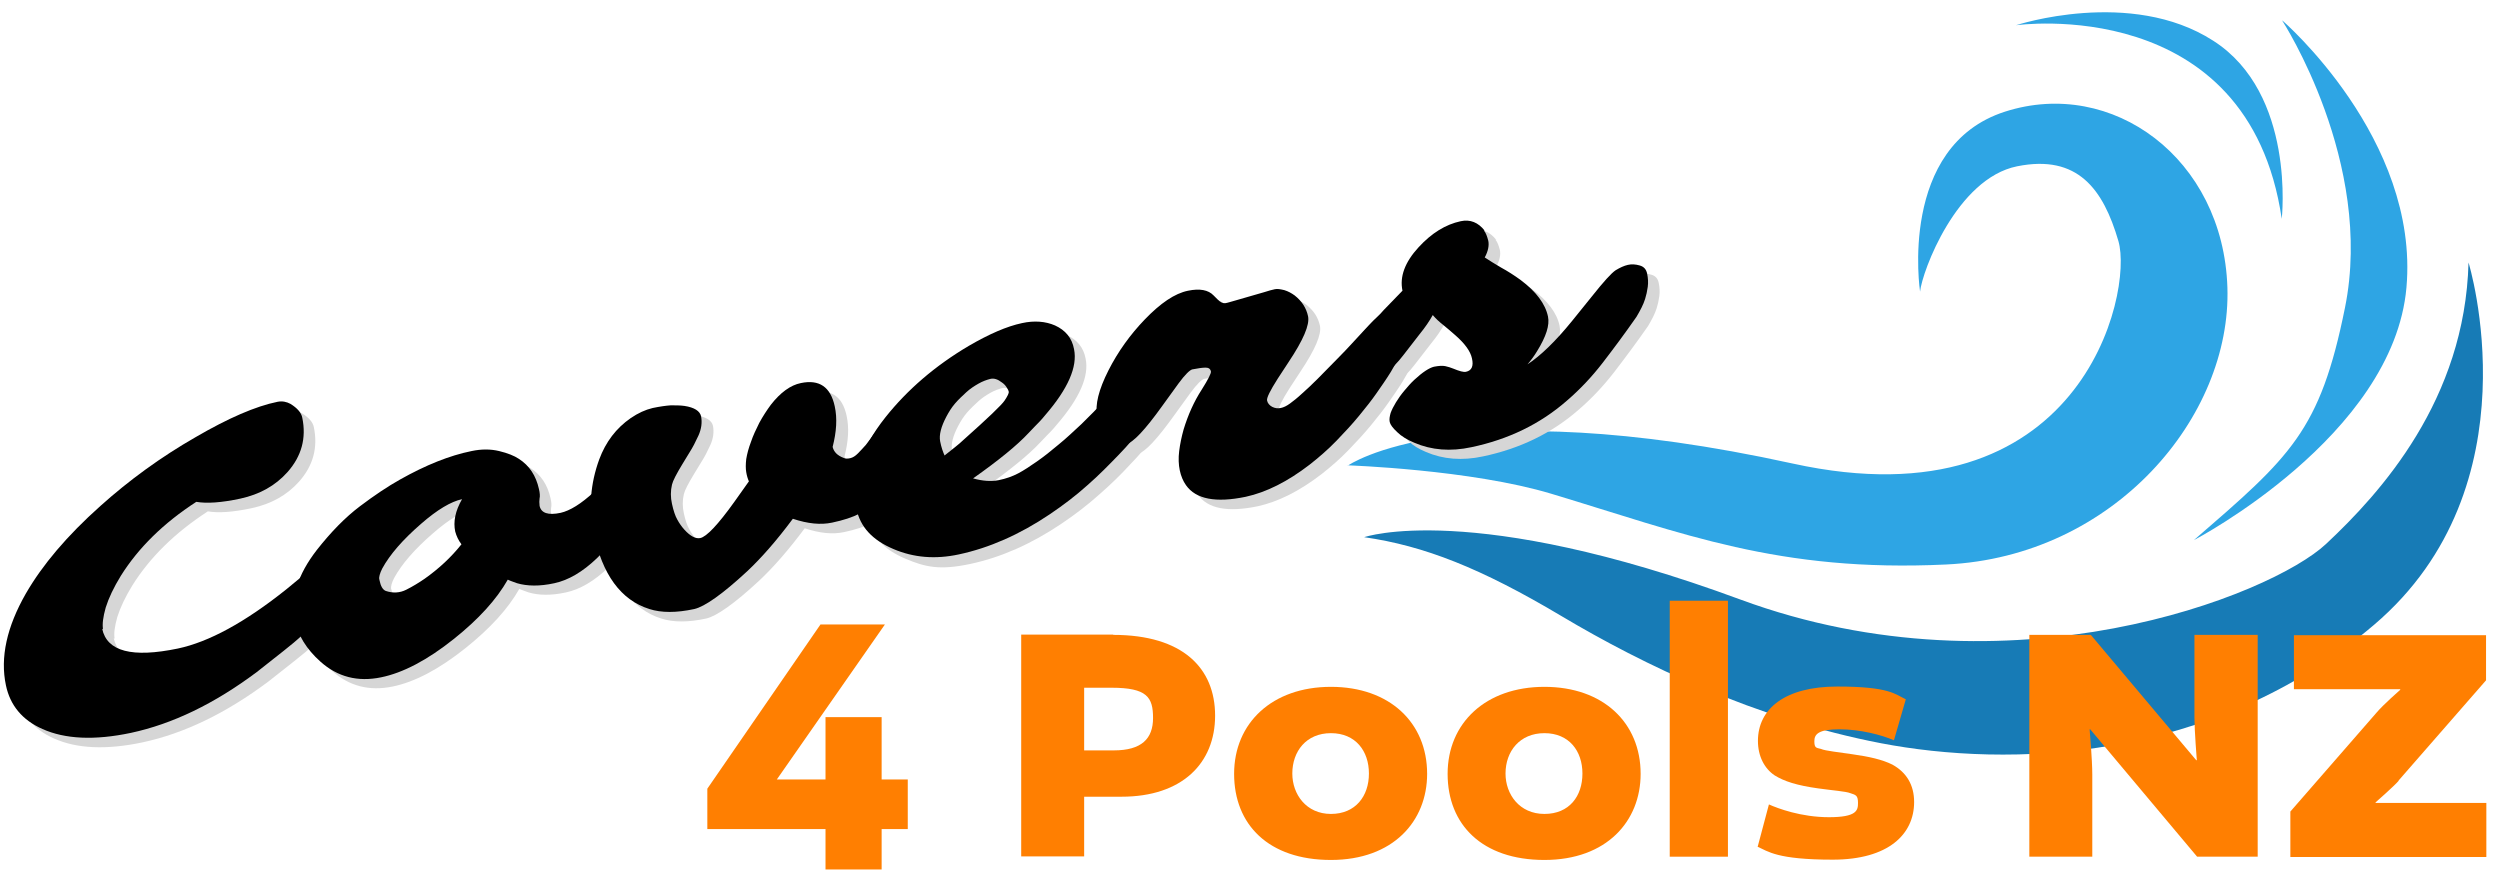 <?xml version="1.0" encoding="UTF-8"?>
<svg id="Layer_1" xmlns="http://www.w3.org/2000/svg" version="1.1" viewBox="0 0 841.9 296.1">
  <!-- Generator: Adobe Illustrator 29.1.0, SVG Export Plug-In . SVG Version: 2.1.0 Build 142)  -->
  <defs>
    <style>
      .st0 {
        fill: #d6d6d6;
      }

      .st1 {
        fill: #ff7f01;
      }

      .st2 {
        fill: #ff7f01;
      }

      .st3 {
        fill: #177bb6;
      }

      .st4 {
        fill: #2ea5e4;
      }
    </style>
  </defs>
  <path class="st4" d="M453.9,156.8s36.1-25.6,149.8-.7c97.1,21.3,114.8-57.4,109.7-74.9s-13.7-29.3-34.1-25.2-32,35.4-32.7,42.2c0,0-7.5-49,28.6-60.6,36.1-11.6,73.5,15.7,74.9,59.2s-38.1,90.6-94.7,93.3c-56.5,2.7-88.7-10.5-132.9-23.8-27.2-8.2-68.7-9.6-68.7-9.6Z"/>
  <path class="st4" d="M678.9,8.5s78.3-11.1,89.5,65.2c0,0,4.8-42.2-23.1-60-27.8-17.9-66.4-5.2-66.4-5.2Z"/>
  <path class="st4" d="M768.6,7s31,47.7,21.1,96.6c-8.4,41.7-18.3,50.1-50.9,78.3,0,0,67.2-35,71.6-85.1,4.4-50.1-41.8-89.9-41.8-89.9Z"/>
  <path class="st3" d="M459.4,180.9s35.9-12.5,126.7,21c90.8,33.5,178.7-1.4,197.2-18.7,18.5-17.3,46.8-48.6,48-94.8,0,0,23.2,75.2-31.8,122-54.9,46.8-123.8,48-166,39.9-42.2-8.1-80.4-26.6-107.6-42.8-27.2-16.2-46.3-23.7-66.5-26.6Z"/>
  <g>
    <path class="st0" d="M38.3,214.9c1.6,7.7,10.1,9.9,25.5,6.7s22.6-8.8,36.6-20l6.3-5.2c9.6-7.7,15.3-10.1,17.4-7.3.5.8.9,1.7,1.2,2.8s0,2.3-.7,3.6-1.6,2.8-2.8,4.5c-1.2,1.7-2.7,3.5-4.4,5.4-1.7,1.9-3.5,3.9-5.5,5.8l-5.9,5.6c-2,1.9-4.2,3.7-6.6,5.6l-9,7.1c-14.3,10.7-28.4,17.5-42.4,20.5-12.3,2.6-22.2,2.1-29.8-1.3-6.8-3-10.9-8-12.3-14.7-2-9.4.3-19.7,6.7-30.9,5.6-9.7,13.9-19.5,25.1-29.5,9.7-8.7,20.4-16.5,32.1-23.2,11-6.4,20.2-10.4,27.6-11.9,1.6-.3,3,0,4.3.7,2.3,1.4,3.7,3,4,4.7,1.4,6.8-.2,12.9-5,18.3-4.1,4.6-9.4,7.5-15.8,8.9-6.5,1.4-11.4,1.7-14.9,1.1-11.1,7.2-19.5,15.5-25.4,24.9-2.4,3.9-4.1,7.5-5.1,10.7-.9,3.2-1.2,5.6-.9,7.3Z"/>
    <path class="st0" d="M185.6,173.4c.5,2.5,2.9,3.3,7.1,2.4s6.9-3,11.3-7.1l4.9-4.2c1.5-1.3,2.9-2.1,4.2-2.4s2.4,0,3.3.5,1.5,1.6,1.8,3c.3,1.4.2,3.1-.4,5.1-.5,2-1.4,4.2-2.6,6.5s-2.7,4.7-4.4,7.1-3.7,4.7-5.9,6.8c-4.8,4.6-9.6,7.4-14.3,8.4-5,1.1-9.2,1-12.6,0-1-.4-2.1-.7-3.1-1.2-3.8,6.7-9.8,13.3-18.2,20-8.9,7.1-17.1,11.4-24.5,12.9-7.8,1.6-14.6-.1-20.4-5.3-4.7-4.2-7.6-8.9-8.6-14-1.5-7.4.9-15.2,7.4-23.6,4.8-6.1,9.6-11,14.5-14.7s9.4-6.7,13.5-9c8.7-4.9,16.7-8.1,24.1-9.6,3.3-.7,6.4-.7,9.3,0,2.9.7,5.1,1.6,6.6,2.6,3.6,2.3,5.8,5.7,6.8,10.2.3,1.3.4,2.4.2,3.2-.1.8-.1,1.5,0,2.2ZM131.8,198.4v.2s0,0,0,0c.4,2,1.1,3.2,2.1,3.6,2.4.8,4.7.7,6.9-.4,2.2-1.1,4.3-2.4,6.2-3.7,4.8-3.4,8.9-7.2,12.4-11.6-1-1.3-1.7-2.8-2.1-4.3-.7-3.3,0-6.9,2.3-10.9-3.7.8-8.3,3.5-13.8,8.3-6.1,5.3-10.5,10.3-13.1,15.1-.8,1.6-1.1,2.8-1,3.6Z"/>
    <path class="st0" d="M300.1,171.8c-1.9,1.6-4,3-6.5,4.3-2.5,1.3-5.6,2.3-9.4,3.1-3.8.8-8.1.4-13.2-1.3-5.5,7.4-10.7,13.3-15.4,17.7-8.3,7.7-14.3,11.9-17.8,12.7-6,1.3-11.1,1.3-15.1,0-9.6-3-15.9-11.6-18.8-25.7-1.7-8.3-1.1-16.5,1.9-24.7,2.2-5.9,5.7-10.5,10.6-13.9,2.5-1.7,4.9-2.8,7.4-3.4,2.4-.5,4.5-.8,6.1-.9,1.6,0,3.2,0,4.6.2,3.3.5,5.2,1.7,5.6,3.5.4,2.1.1,4.3-.9,6.5s-2,4.1-2.9,5.5l-2.5,4.1c-2,3.3-3.2,5.6-3.5,6.9-.5,2.1-.5,4.3,0,6.5.5,2.3,1.1,4.1,1.8,5.3.7,1.3,1.5,2.4,2.4,3.4,2,2.2,3.8,3.1,5.3,2.8,2.1-.4,6-4.5,11.5-12.2l4.9-6.9c-.4-.9-.7-1.9-.9-3.1-.2-1.2-.2-2.6,0-4.4.3-1.8.8-3.7,1.6-5.8.7-2.1,1.7-4.2,2.8-6.4,1.2-2.2,2.5-4.2,3.9-6.1,3.2-4.1,6.6-6.6,10.1-7.3,6.2-1.3,10,1.3,11.4,7.8.9,4.1.6,8.6-.7,13.7.4,1.7,1.6,2.9,3.7,3.7.6.3,1.3.3,2.2.1s1.7-.7,2.6-1.6c.9-.9,1.8-1.9,2.7-2.9l2.4-3.2c4.4-6.1,8.2-9.5,11.2-10.1s2.6-.1,3.6.5c1.9,1.1,2.9,2,3,2.8s.1,1.5,0,2.4c-.2.9-.5,1.9-.9,3s-.9,2.3-1.4,3.5c-2.3,5-3.9,8.3-4.9,9.9s-2.2,3.2-3.6,5-3,3.4-4.9,5Z"/>
    <path class="st0" d="M394.3,121c2.2-.5,3.6.5,4.1,3,.3,1.7.2,3.9-.4,6.6s-1.7,5.4-3.4,8.1c-1.7,2.6-3.6,5.4-5.9,8.3-2.2,2.9-4.9,6.1-8.1,9.4-3.1,3.4-6.6,6.8-10.5,10.2-3.9,3.5-8.1,6.7-12.7,9.8-10.1,6.8-20.3,11.3-30.6,13.5s-15.2,1.1-22-1.8c-7.1-3-11.3-7.5-12.5-13.7-2-9.6,1.2-19.9,9.8-30.7,7.4-9.3,16.7-17.3,28-24,6.9-4,12.8-6.6,18-7.7,4.1-.9,7.9-.6,11.1.8,3.5,1.6,5.7,4.2,6.4,8,1.2,5.9-2,13.3-9.8,22.3-1.2,1.5-2.4,2.7-3.4,3.7l-2.1,2.2c-3.9,4.2-10.2,9.3-18.7,15.3,3.2.9,6.1,1.1,8.6.6,2.5-.5,4.7-1.3,6.6-2.3,1.9-1,4-2.4,6.3-4s4.7-3.5,7.3-5.7c2.6-2.1,5.1-4.5,7.7-6.9,5.7-5.5,10.6-10.9,14.5-16.2,2-2.9,4.9-5.4,8.5-7.6,1.2-.7,2.3-1.1,3.3-1.3ZM322.2,156.4l3.4-2.7c1.1-.9,2.1-1.7,2.9-2.5,8.2-7.3,12.8-11.7,13.8-13.2,1-1.5,1.5-2.5,1.4-3s-.4-1-.8-1.6-.9-1.1-1.5-1.5c-1.4-1.1-2.7-1.5-3.9-1.2s-2.6.8-4,1.6-2.8,1.7-4.1,2.9-2.6,2.4-3.8,3.8c-1.2,1.4-2.1,2.9-2.9,4.4-1.8,3.4-2.5,6.2-2.1,8.3s1,3.7,1.5,4.8Z"/>
    <path class="st0" d="M383.2,152.6c-.9.2-1.8.2-2.7,0s-1.9-.7-2.8-1.5c-2-1.7-3.4-4.3-4.2-7.8-.8-3.7.5-8.9,3.8-15.4,3.2-6.3,7.3-12,12.2-17.1,5.3-5.5,10.1-8.8,14.6-9.7,3.9-.8,6.8-.3,8.6,1.6l1.3,1.3c1,1,1.8,1.4,2.6,1.3s1.9-.5,3.4-.9l9.7-2.8c1.5-.5,2.7-.8,3.6-1s1.9,0,3.2.3c1.3.4,2.4,1,3.5,1.8,2.4,1.9,3.9,4.2,4.5,7,.6,2.9-1.6,8-6.6,15.5l-3.6,5.5c-2.6,4.1-3.8,6.5-3.6,7.4s.8,1.6,1.7,2.1c1,.5,1.9.6,2.9.4s2-.7,3.1-1.5c1.1-.8,2.5-1.9,4-3.3,1.6-1.4,3.4-3.1,5.4-5.1,5.4-5.5,9.1-9.2,10.9-11.2l4.9-5.3c3.3-3.6,5.8-5.6,7.5-5.9s3.1-.3,4.3.2c1.2.5,2,1.6,2.4,3.4.4,1.8,0,4.3-1.2,7.6-1.2,3.3-2.6,6.3-4.2,8.9-1.6,2.6-3.3,5-4.9,7.3-1.6,2.3-3.5,4.7-5.8,7.5s-4.8,5.5-7.6,8.4c-2.8,2.9-5.9,5.6-9.1,8.1-7.4,5.7-14.6,9.3-21.5,10.8-10.1,2.1-16.8.8-20.1-3.9-1-1.4-1.7-3.1-2.1-5-.4-1.9-.5-4.1-.2-6.5s.8-4.8,1.5-7.3c1.5-4.9,3.5-9.4,6.1-13.4,2.2-3.5,3.2-5.5,3.1-6.1-.2-.9-.8-1.3-1.8-1.3-1,0-2.5.2-4.5.6-.8.2-2.4,1.7-4.6,4.7l-5.5,7.6c-5.8,8.1-9.8,12.3-12,12.8Z"/>
    <path class="st0" d="M503.6,80.7c.7.8,1.1,2,1.5,3.5.3,1.5,0,3.4-1.2,5.6,1.5,1,3.3,2.1,5.5,3.4,2.2,1.2,4.4,2.6,6.6,4.2,5.2,3.9,8.3,8,9.2,12.3.6,2.9-.6,6.7-3.7,11.7-.9,1.5-2,3-3.2,4.4,4.4-2.9,9.4-7.7,15-14.6l6.7-8.3c3.9-4.9,6.5-7.8,8-8.8,1.5-.9,2.8-1.5,4.1-1.8,1.3-.3,2.6-.2,4,.2s2.2,1.3,2.5,2.8c.3,1.5.4,2.9.2,4.4-.2,1.5-.5,2.8-.9,4.1-.6,1.9-1.6,3.8-2.9,6-3.9,5.6-7.7,10.7-11.4,15.5-3.7,4.8-7.7,9-12,12.7-9,7.9-19.8,13.1-32.2,15.7-7,1.5-13.4,1-19.2-1.5-2.4-1-4.4-2.2-5.8-3.6-1.5-1.4-2.3-2.5-2.5-3.4s0-1.9.3-3c.4-1.1,1-2.3,1.8-3.6s1.7-2.6,2.8-3.9,2.2-2.6,3.4-3.7c2.8-2.6,5-4,6.6-4.4,1.6-.3,2.8-.4,3.8-.2s1.8.5,2.6.8c2.2.9,3.6,1.3,4.4,1.1,1.9-.4,2.6-1.9,2-4.5-.5-2.4-2.4-5-5.6-7.8-1.3-1.2-2.7-2.3-4-3.4-1.4-1.1-2.6-2.2-3.6-3.4-1.1,2-2.6,4.2-4.4,6.4l-5.5,7.1c-3.8,5-7.7,7.8-11.7,8.5-2.3.3-4-2-5.1-6.9s-.3-1.7-.3-2.6c0-1.5,1-3.5,3.1-6.1,2.2-2.6,3.7-4.4,4.8-5.4s1.9-1.9,2.6-2.7l6.3-6.5c-1-4.7.8-9.6,5.4-14.6,4.4-4.8,9.1-7.7,14.2-8.8,3.2-.7,5.9.4,8.1,3.2Z"/>
  </g>
  <g>
    <path d="M34.4,211.7c1.6,7.7,10.1,9.9,25.5,6.7,10.4-2.2,22.6-8.8,36.6-20l6.3-5.2c9.6-7.7,15.3-10.1,17.4-7.3.5.8.9,1.7,1.2,2.8s0,2.3-.7,3.6-1.6,2.8-2.8,4.5c-1.2,1.7-2.7,3.5-4.4,5.4-1.7,1.9-3.5,3.9-5.5,5.8l-5.9,5.6c-2,1.9-4.2,3.7-6.6,5.6l-9,7.1c-14.3,10.7-28.4,17.5-42.4,20.5-12.3,2.6-22.2,2.1-29.8-1.3-6.8-3-10.9-8-12.3-14.7-2-9.4.3-19.7,6.7-30.9,5.6-9.7,13.9-19.5,25.1-29.5,9.7-8.7,20.4-16.5,32.1-23.2,11-6.4,20.2-10.4,27.6-11.9,1.6-.3,3,0,4.3.7,2.3,1.4,3.7,3,4,4.7,1.4,6.8-.2,12.9-5,18.3-4.1,4.6-9.4,7.5-15.8,8.9-6.5,1.4-11.4,1.7-14.9,1.1-11.1,7.2-19.5,15.5-25.4,24.9-2.4,3.9-4.1,7.5-5.1,10.7-.9,3.2-1.2,5.6-.9,7.3Z"/>
    <path d="M181.7,170.3c.5,2.5,2.9,3.3,7.1,2.4,3.1-.7,6.9-3,11.3-7.1l4.9-4.2c1.5-1.3,2.9-2.1,4.2-2.4s2.4,0,3.3.5c.9.6,1.5,1.6,1.8,3,.3,1.4.2,3.1-.4,5.1-.5,2-1.4,4.2-2.6,6.5-1.2,2.3-2.7,4.7-4.4,7.1s-3.7,4.7-5.9,6.8c-4.8,4.6-9.6,7.4-14.3,8.4-5,1.1-9.2,1-12.6,0-1-.4-2.1-.7-3.1-1.2-3.8,6.7-9.8,13.3-18.2,20-8.9,7.1-17.1,11.4-24.5,12.9-7.8,1.6-14.6-.1-20.4-5.3-4.7-4.2-7.6-8.9-8.6-14-1.5-7.4.9-15.2,7.4-23.6,4.8-6.1,9.6-11,14.5-14.7,4.9-3.7,9.4-6.7,13.5-9,8.7-4.9,16.7-8.1,24.1-9.6,3.3-.7,6.4-.7,9.3,0,2.9.7,5.1,1.6,6.6,2.6,3.6,2.3,5.8,5.7,6.8,10.2.3,1.3.4,2.4.2,3.2-.1.8-.1,1.5,0,2.2ZM127.8,195.2v.2s0,0,0,0c.4,2,1.1,3.2,2.1,3.6,2.4.8,4.7.7,6.9-.4,2.2-1.1,4.3-2.4,6.2-3.7,4.8-3.4,8.9-7.2,12.4-11.6-1-1.3-1.7-2.8-2.1-4.3-.7-3.3,0-6.9,2.3-10.9-3.7.8-8.3,3.5-13.8,8.3-6.1,5.3-10.5,10.3-13.1,15.1-.8,1.6-1.1,2.8-1,3.6Z"/>
    <path d="M296.1,168.6c-1.9,1.6-4,3-6.5,4.3-2.5,1.3-5.6,2.3-9.4,3.1-3.8.8-8.1.4-13.2-1.3-5.5,7.4-10.7,13.3-15.4,17.7-8.3,7.7-14.3,11.9-17.8,12.7-6,1.3-11.1,1.3-15.1,0-9.6-3-15.9-11.6-18.8-25.7-1.7-8.3-1.1-16.5,1.9-24.7,2.2-5.9,5.7-10.5,10.6-13.9,2.5-1.7,4.9-2.8,7.4-3.4,2.4-.5,4.5-.8,6.1-.9,1.6,0,3.2,0,4.6.2,3.3.5,5.2,1.7,5.6,3.5.4,2.1.1,4.3-.9,6.5s-2,4.1-2.9,5.5l-2.5,4.1c-2,3.3-3.2,5.6-3.5,6.9-.5,2.1-.5,4.3,0,6.5.5,2.3,1.1,4.1,1.8,5.3.7,1.3,1.5,2.4,2.4,3.4,2,2.2,3.8,3.1,5.3,2.8,2.1-.4,6-4.5,11.5-12.2l4.9-6.9c-.4-.9-.7-1.9-.9-3.1-.2-1.2-.2-2.6,0-4.4.3-1.8.8-3.7,1.6-5.8.7-2.1,1.7-4.2,2.8-6.4,1.2-2.2,2.5-4.2,3.9-6.1,3.2-4.1,6.6-6.6,10.1-7.3,6.2-1.3,10,1.3,11.4,7.8.9,4.1.6,8.6-.7,13.7.4,1.7,1.6,2.9,3.7,3.7.6.3,1.3.3,2.2.1s1.7-.7,2.6-1.6c.9-.9,1.8-1.9,2.7-2.9l2.4-3.2c4.4-6.1,8.2-9.5,11.2-10.1s2.6-.1,3.6.5c1.9,1.1,2.9,2,3,2.8s.1,1.5,0,2.4c-.2.9-.5,1.9-.9,3s-.9,2.3-1.4,3.5c-2.3,5-3.9,8.3-4.9,9.9s-2.2,3.2-3.6,5c-1.4,1.8-3,3.4-4.9,5Z"/>
    <path d="M390.4,117.8c2.2-.5,3.6.5,4.1,3,.3,1.7.2,3.9-.4,6.6s-1.7,5.4-3.4,8.1c-1.7,2.6-3.6,5.4-5.9,8.3-2.2,2.9-4.9,6.1-8.1,9.4s-6.6,6.8-10.5,10.2c-3.9,3.5-8.1,6.7-12.7,9.8-10.1,6.8-20.3,11.3-30.6,13.5-7.9,1.7-15.2,1.1-22-1.8-7.1-3-11.3-7.5-12.5-13.7-2-9.6,1.2-19.9,9.8-30.7,7.4-9.3,16.7-17.3,28-24,6.9-4,12.8-6.6,18-7.7,4.1-.9,7.9-.6,11.1.8,3.5,1.6,5.7,4.2,6.4,8,1.2,5.9-2,13.3-9.8,22.3-1.2,1.5-2.4,2.7-3.4,3.7l-2.1,2.2c-3.9,4.2-10.2,9.3-18.7,15.3,3.2.9,6.1,1.1,8.6.6,2.5-.5,4.7-1.3,6.6-2.3,1.9-1,4-2.4,6.3-4s4.7-3.5,7.3-5.7c2.6-2.1,5.1-4.5,7.7-6.9,5.7-5.5,10.6-10.9,14.5-16.2,2-2.9,4.9-5.4,8.5-7.6,1.2-.7,2.3-1.1,3.3-1.3ZM318.2,153.3l3.4-2.7c1.1-.9,2.1-1.7,2.9-2.5,8.2-7.3,12.8-11.7,13.8-13.2,1-1.5,1.5-2.5,1.4-3s-.4-1-.8-1.6-.9-1.1-1.5-1.5c-1.4-1.1-2.7-1.5-3.9-1.2s-2.6.8-4,1.6-2.8,1.7-4.1,2.9-2.6,2.4-3.8,3.8c-1.2,1.4-2.1,2.9-2.9,4.4-1.8,3.4-2.5,6.2-2.1,8.3s1,3.7,1.5,4.8Z"/>
    <path d="M379.2,149.4c-.9.2-1.8.2-2.7,0s-1.9-.7-2.8-1.5c-2-1.7-3.4-4.3-4.2-7.8-.8-3.7.5-8.9,3.8-15.4,3.2-6.3,7.3-12,12.2-17.1,5.3-5.5,10.1-8.8,14.6-9.7,3.9-.8,6.8-.3,8.6,1.6l1.3,1.3c1,1,1.8,1.4,2.6,1.3s1.9-.5,3.4-.9l9.7-2.8c1.5-.5,2.7-.8,3.6-1s1.9,0,3.2.3c1.3.4,2.4,1,3.5,1.8,2.4,1.9,3.9,4.2,4.5,7,.6,2.9-1.6,8-6.6,15.5l-3.6,5.5c-2.6,4.1-3.8,6.5-3.6,7.4s.8,1.6,1.7,2.1c1,.5,1.9.6,2.9.4s2-.7,3.1-1.5c1.1-.8,2.5-1.9,4-3.3,1.6-1.4,3.4-3.1,5.4-5.1,5.4-5.5,9.1-9.2,10.9-11.2l4.9-5.3c3.3-3.6,5.8-5.6,7.5-5.9s3.1-.3,4.3.2c1.2.5,2,1.6,2.4,3.4.4,1.8,0,4.3-1.2,7.6-1.2,3.3-2.6,6.3-4.2,8.9-1.6,2.6-3.3,5-4.9,7.3-1.6,2.3-3.5,4.7-5.8,7.5s-4.8,5.5-7.6,8.4c-2.8,2.9-5.9,5.6-9.1,8.1-7.4,5.7-14.6,9.3-21.5,10.8-10.1,2.1-16.8.8-20.1-3.9-1-1.4-1.7-3.1-2.1-5-.4-1.9-.5-4.1-.2-6.5s.8-4.8,1.5-7.3c1.5-4.9,3.5-9.4,6.1-13.4,2.2-3.5,3.2-5.5,3.1-6.1-.2-.9-.8-1.3-1.8-1.3-1,0-2.5.2-4.5.6-.8.2-2.4,1.7-4.6,4.7l-5.5,7.6c-5.8,8.1-9.8,12.3-12,12.8Z"/>
    <path d="M499.7,77.6c.7.8,1.1,2,1.5,3.5.3,1.5,0,3.4-1.2,5.6,1.5,1,3.3,2.1,5.5,3.4,2.2,1.2,4.4,2.6,6.6,4.2,5.2,3.9,8.3,8,9.2,12.3.6,2.9-.6,6.7-3.7,11.7-.9,1.5-2,3-3.2,4.4,4.4-2.9,9.4-7.7,15-14.6l6.7-8.3c3.9-4.9,6.5-7.8,8-8.8,1.5-.9,2.8-1.5,4.1-1.8,1.3-.3,2.6-.2,4,.2s2.2,1.3,2.5,2.8c.3,1.5.4,2.9.2,4.4-.2,1.5-.5,2.8-.9,4.1-.6,1.9-1.6,3.8-2.9,6-3.9,5.6-7.7,10.7-11.4,15.5-3.7,4.8-7.7,9-12,12.7-9,7.9-19.8,13.1-32.2,15.7-7,1.5-13.4,1-19.2-1.5-2.4-1-4.4-2.2-5.8-3.6-1.5-1.4-2.3-2.5-2.5-3.4-.2-.9,0-1.9.3-3,.4-1.1,1-2.3,1.8-3.6s1.7-2.6,2.8-3.9,2.2-2.6,3.4-3.7c2.8-2.6,5-4,6.6-4.4,1.6-.3,2.8-.4,3.8-.2s1.8.5,2.6.8c2.2.9,3.6,1.3,4.4,1.1,1.9-.4,2.6-1.9,2-4.5-.5-2.4-2.4-5-5.6-7.8-1.3-1.2-2.7-2.3-4-3.4-1.4-1.1-2.6-2.2-3.6-3.4-1.1,2-2.6,4.2-4.4,6.4l-5.5,7.1c-3.8,5-7.7,7.8-11.7,8.5-2.3.3-4-2-5.1-6.9s-.3-1.7-.3-2.6c0-1.5,1-3.5,3.1-6.1,2.2-2.6,3.7-4.4,4.8-5.4s1.9-1.9,2.6-2.7l6.3-6.5c-1-4.7.8-9.6,5.4-14.6,4.4-4.8,9.1-7.7,14.2-8.8,3.2-.7,5.9.4,8.1,3.2Z"/>
  </g>
  <g>
    <path class="st1" d="M374.9,213.8c23.4,0,34.3,11.2,34.3,27.2s-11.1,27.3-31.5,27.3h-12.6v20.1h-21.2v-74.7h31ZM375.1,252.7c9.3,0,13.2-3.9,13.2-10.9s-2-10.2-14-10.2h-9.2v21.1h10Z"/>
    <path class="st1" d="M480.6,260.6c0,15.9-11.4,29-32.4,29s-32.6-11.9-32.6-29,12.8-29.3,32.6-29.3,32.4,12.1,32.4,29.3ZM435.2,260.5c0,7,4.7,13.6,13,13.6s12.8-6,12.8-13.6-4.5-13.6-12.8-13.6-13,6.1-13,13.6Z"/>
    <path class="st1" d="M552.5,260.6c0,15.9-11.4,29-32.4,29s-32.6-11.9-32.6-29,12.8-29.3,32.6-29.3,32.4,12.1,32.4,29.3ZM507,260.5c0,7,4.7,13.6,13.1,13.6s12.8-6,12.8-13.6-4.5-13.6-12.8-13.6-13.1,6.1-13.1,13.6Z"/>
    <path class="st1" d="M562.3,202.3h19.6v86.2h-19.6v-86.2Z"/>
    <path class="st1" d="M591.9,285.2l3.8-14.3c2.9,1.3,10.8,4.3,20.2,4.3s9.8-2.3,9.8-4.8-.7-2.7-2.6-3.3c-1.5-.6-5.8-.9-10.8-1.6-7.2-1-11.5-2.4-14.7-4.4-3.4-2.3-5.6-6.4-5.6-11.6,0-10.8,9.1-18.3,26.7-18.3s19.5,2.6,23.1,4.3l-4,13.8c-4.1-1.8-11.3-3.7-18.4-3.7s-8.4,1.7-8.4,4,.6,2.2,2.2,2.6c1.6.7,6.1,1.1,10.6,1.8,5.7.8,10.1,1.8,13.5,3.5,4.7,2.6,7.3,6.8,7.3,12.6,0,10.8-8.6,19.4-27.4,19.4s-21.8-2.8-25.4-4.4Z"/>
    <path class="st1" d="M739.1,213.8h21.2v74.7h-20.4l-36-42.9h-.2c0,.1.9,10.1.9,15.3v27.6h-21.2v-74.7h20.7l35.5,42.2h.2s-.8-10-.8-14.3v-27.9Z"/>
    <path class="st1" d="M807.8,262.9c-1.5,1.8-7.8,7.3-7.8,7.3v.2h37.3v18.2h-66v-15.3l29.1-33.4c2.2-2.6,7.9-7.6,7.9-7.6v-.2h-35.8v-18.2h64.7v15.2l-29.5,33.8Z"/>
  </g>
  <polygon class="st2" points="296.9 262.5 296.9 241.5 278 241.5 278 262.5 261.6 262.5 298 210.3 276.3 210.3 238.2 265.6 238.2 279.2 278 279.2 278 292.8 296.9 292.8 296.9 279.2 305.7 279.2 305.7 262.5 296.9 262.5"/>
</svg>
